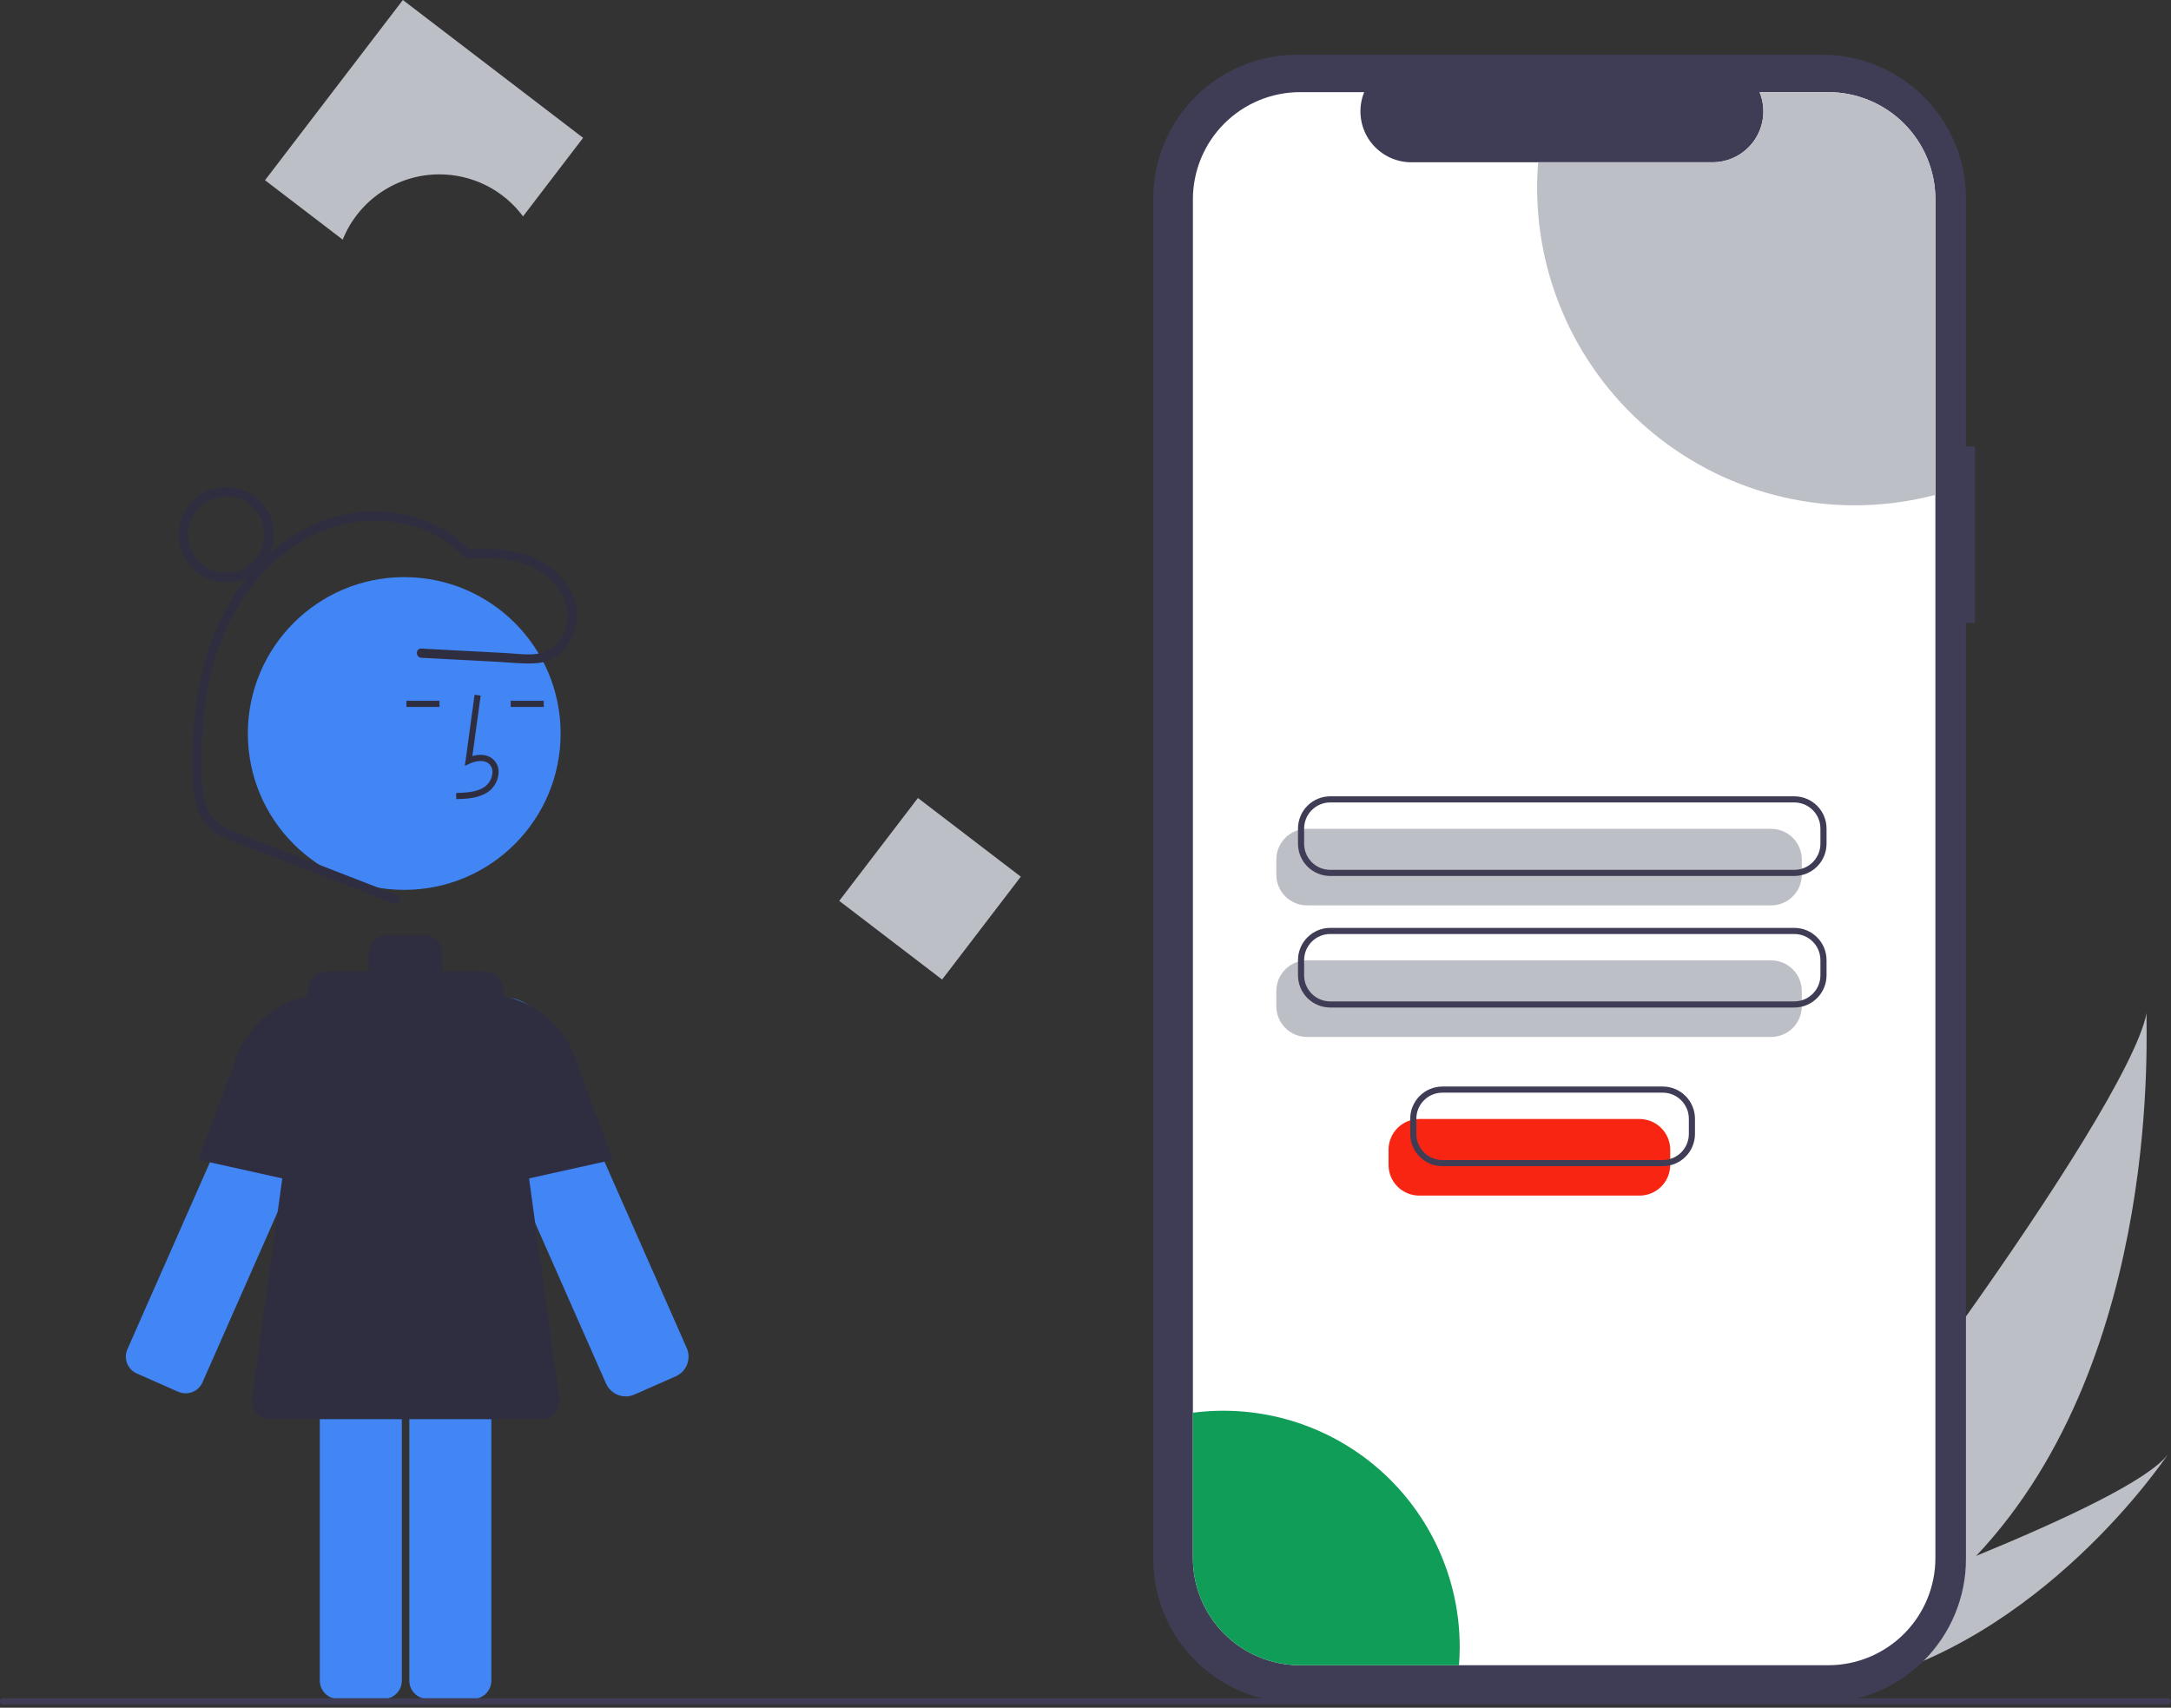 <svg width="300" height="236" viewBox="0 0 300 236" fill="none" xmlns="http://www.w3.org/2000/svg">
<rect x="0" y="0" width="300" height="236" fill="#333333" stroke="none"/>
<g clip-path="url(#clip0_3_85547)">
<path d="M273.079 215.021C267.328 221.178 260.738 226.494 253.504 230.813C253.338 230.915 253.169 231.011 253 231.11L241.289 220.744C241.412 220.63 241.548 220.502 241.695 220.361C250.421 212.075 293.741 154.141 296.628 140.033C296.429 141.208 299.233 187.3 273.079 215.021Z" fill="#BDBFC6"/>
<path d="M255.764 232.813C255.542 232.866 255.317 232.915 255.091 232.96L246.305 225.184C246.476 225.124 246.677 225.053 246.907 224.974C250.676 223.639 261.904 219.609 273.078 215.02C285.084 210.086 297.033 204.511 299.602 200.941C299.051 201.77 282.071 226.931 255.764 232.813Z" fill="#BDBFC6"/>
<path d="M272.916 61.687H271.665V27.41C271.665 24.804 271.152 22.224 270.155 19.818C269.158 17.411 267.696 15.224 265.854 13.382C264.012 11.539 261.825 10.078 259.418 9.081C257.011 8.084 254.431 7.571 251.826 7.571H179.206C176.601 7.571 174.021 8.084 171.614 9.081C169.207 10.078 167.02 11.539 165.178 13.382C163.336 15.224 161.874 17.411 160.877 19.818C159.88 22.224 159.367 24.804 159.367 27.409V215.456C159.367 218.061 159.88 220.641 160.877 223.047C161.874 225.454 163.336 227.641 165.178 229.484C167.02 231.326 169.207 232.787 171.614 233.784C174.021 234.781 176.6 235.294 179.206 235.294H251.826C254.431 235.294 257.011 234.781 259.418 233.784C261.825 232.787 264.012 231.326 265.854 229.484C267.696 227.641 269.158 225.454 270.155 223.047C271.152 220.641 271.665 218.061 271.665 215.456V86.085H272.916V61.687Z" fill="#3F3D56"/>
<path d="M267.442 27.546V215.318C267.442 217.264 267.059 219.19 266.314 220.988C265.569 222.785 264.478 224.418 263.102 225.794C261.726 227.169 260.092 228.26 258.295 229.004C256.497 229.748 254.57 230.131 252.625 230.13H179.655C177.709 230.131 175.783 229.747 173.986 229.003C172.189 228.259 170.556 227.168 169.18 225.792C167.805 224.417 166.714 222.784 165.97 220.987C165.225 219.19 164.842 217.263 164.842 215.318V27.546C164.842 25.601 165.225 23.674 165.97 21.877C166.714 20.08 167.805 18.447 169.18 17.072C170.556 15.696 172.189 14.605 173.986 13.861C175.783 13.117 177.709 12.733 179.655 12.734H188.51C188.075 13.802 187.91 14.962 188.028 16.109C188.147 17.257 188.545 18.358 189.189 19.316C189.833 20.273 190.702 21.058 191.72 21.601C192.738 22.143 193.874 22.428 195.028 22.428H236.631C237.785 22.43 238.922 22.146 239.941 21.604C240.96 21.062 241.831 20.277 242.475 19.319C243.119 18.361 243.517 17.259 243.635 16.111C243.753 14.962 243.586 13.802 243.149 12.734H252.625C254.57 12.733 256.497 13.116 258.295 13.86C260.092 14.604 261.726 15.695 263.102 17.07C264.478 18.446 265.569 20.079 266.314 21.876C267.059 23.674 267.442 25.6 267.442 27.546Z" fill="white"/>
<path d="M244.743 125.122H180.605C179.482 125.121 178.405 124.674 177.61 123.88C176.816 123.086 176.369 122.009 176.368 120.885V118.776C176.369 117.653 176.816 116.576 177.61 115.781C178.405 114.987 179.482 114.54 180.605 114.539H244.743C245.867 114.54 246.944 114.987 247.738 115.781C248.533 116.576 248.979 117.653 248.981 118.776V120.885C248.979 122.009 248.533 123.086 247.738 123.88C246.944 124.674 245.867 125.121 244.743 125.122Z" fill="#BDBFC6"/>
<path d="M244.743 143.303H180.605C179.482 143.302 178.405 142.855 177.61 142.061C176.816 141.267 176.369 140.19 176.368 139.066V136.957C176.369 135.834 176.816 134.757 177.61 133.962C178.405 133.168 179.482 132.721 180.605 132.72H244.743C245.867 132.721 246.944 133.168 247.738 133.962C248.533 134.757 248.979 135.834 248.981 136.957V139.066C248.979 140.19 248.533 141.267 247.738 142.061C246.944 142.855 245.867 143.302 244.743 143.303Z" fill="#BDBFC6"/>
<path d="M247.952 121.056H183.813C182.634 121.055 181.503 120.586 180.669 119.752C179.835 118.917 179.366 117.787 179.364 116.607V114.498C179.366 113.318 179.835 112.187 180.669 111.353C181.503 110.519 182.634 110.05 183.813 110.049H247.952C249.131 110.05 250.262 110.519 251.096 111.353C251.93 112.187 252.4 113.318 252.401 114.498V116.607C252.4 117.787 251.93 118.917 251.096 119.752C250.262 120.586 249.131 121.055 247.952 121.056ZM183.813 110.896C182.859 110.897 181.943 111.277 181.268 111.952C180.593 112.628 180.213 113.543 180.212 114.498V116.607C180.213 117.562 180.593 118.477 181.268 119.153C181.943 119.828 182.859 120.208 183.813 120.209H247.952C248.907 120.208 249.822 119.828 250.497 119.153C251.173 118.477 251.552 117.562 251.554 116.607V114.498C251.552 113.543 251.173 112.628 250.497 111.952C249.822 111.277 248.907 110.897 247.952 110.896H183.813Z" fill="#3F3D56"/>
<path d="M247.952 139.237H183.813C182.634 139.236 181.503 138.767 180.669 137.933C179.835 137.099 179.366 135.968 179.364 134.788V132.679C179.366 131.499 179.835 130.368 180.669 129.534C181.503 128.7 182.634 128.231 183.813 128.23H247.952C249.131 128.231 250.262 128.7 251.096 129.534C251.93 130.368 252.4 131.499 252.401 132.679V134.788C252.4 135.968 251.93 137.099 251.096 137.933C250.262 138.767 249.131 139.236 247.952 139.237ZM183.813 129.077C182.859 129.078 181.943 129.458 181.268 130.133C180.593 130.809 180.213 131.724 180.212 132.679V134.788C180.213 135.743 180.593 136.658 181.268 137.334C181.943 138.009 182.859 138.389 183.813 138.39H247.952C248.907 138.389 249.822 138.009 250.497 137.334C251.173 136.658 251.552 135.743 251.554 134.788V132.679C251.552 131.724 251.173 130.809 250.497 130.133C249.822 129.458 248.907 129.078 247.952 129.077H183.813Z" fill="#3F3D56"/>
<path d="M267.442 27.546V68.389C260.952 70.096 254.157 70.292 247.58 68.962C241.002 67.631 234.818 64.809 229.502 60.713C224.186 56.617 219.881 51.357 216.917 45.336C213.953 39.315 212.41 32.695 212.407 25.984C212.407 24.787 212.455 23.601 212.551 22.428H236.63C237.785 22.43 238.922 22.146 239.941 21.604C240.96 21.062 241.83 20.277 242.474 19.319C243.119 18.361 243.517 17.259 243.635 16.111C243.752 14.962 243.585 13.802 243.149 12.734H252.624C254.57 12.733 256.496 13.116 258.294 13.86C260.092 14.604 261.725 15.695 263.101 17.07C264.477 18.446 265.569 20.079 266.314 21.876C267.058 23.674 267.442 25.6 267.442 27.546Z" fill="#BDBFC6"/>
<path d="M201.712 227.58C201.712 228.441 201.68 229.291 201.611 230.13H179.655C177.709 230.131 175.783 229.748 173.986 229.003C172.189 228.259 170.556 227.168 169.18 225.792C167.805 224.417 166.714 222.784 165.97 220.987C165.225 219.19 164.842 217.263 164.842 215.318V195.234C169.445 194.635 174.122 195.024 178.562 196.375C183.002 197.727 187.103 200.008 190.592 203.069C194.081 206.13 196.877 209.899 198.794 214.126C200.712 218.352 201.707 222.939 201.712 227.58Z" fill="#0F9D58"/>
<path d="M24.628 192.338C25.245 192.61 25.944 192.625 26.573 192.382C27.201 192.138 27.707 191.655 27.98 191.039L47.759 146.211C48.212 145.185 48.35 144.048 48.157 142.944C47.963 141.839 47.446 140.817 46.672 140.006C45.897 139.195 44.9 138.632 43.805 138.389C42.711 138.145 41.569 138.231 40.523 138.636C39.315 139.098 38.304 139.963 37.663 141.086C37.561 141.263 37.468 141.446 37.385 141.634L17.606 186.461C17.471 186.767 17.398 187.096 17.39 187.43C17.383 187.764 17.441 188.096 17.562 188.407C17.682 188.718 17.863 189.003 18.094 189.244C18.324 189.486 18.6 189.679 18.906 189.814L24.628 192.338Z" fill="#4285F4"/>
<path d="M46.947 164.615L27.383 160.267L32.225 147.457C33.05 144.326 34.97 141.594 37.636 139.757C40.303 137.92 43.539 137.1 46.759 137.445L46.947 137.466L46.947 164.615Z" fill="#2F2E41"/>
<path d="M86.464 192.98C85.889 192.979 85.326 192.811 84.844 192.497C84.361 192.183 83.981 191.736 83.747 191.21L63.968 146.382C63.339 144.956 63.28 143.342 63.804 141.874C64.329 140.406 65.395 139.195 66.785 138.489C68.176 137.784 69.783 137.638 71.278 138.082C72.772 138.525 74.039 139.525 74.819 140.875C74.929 141.065 75.028 141.261 75.117 141.463L94.896 186.291C95.214 187.01 95.233 187.827 94.948 188.56C94.664 189.294 94.1 189.884 93.38 190.202L87.464 192.812L87.461 192.805C87.141 192.92 86.804 192.979 86.464 192.98Z" fill="#4285F4"/>
<path d="M59.104 177.586C58.43 177.587 57.784 177.855 57.307 178.331C56.83 178.808 56.562 179.454 56.562 180.128V232.253C56.562 232.927 56.83 233.573 57.307 234.05C57.784 234.526 58.43 234.795 59.104 234.795H65.358C66.032 234.795 66.678 234.526 67.155 234.05C67.632 233.573 67.9 232.927 67.9 232.253V180.128C67.9 179.454 67.632 178.808 67.155 178.331C66.678 177.855 66.032 177.587 65.358 177.586H59.104Z" fill="#4285F4"/>
<path d="M46.734 177.586C46.06 177.587 45.414 177.855 44.937 178.331C44.461 178.808 44.193 179.454 44.192 180.128V232.253C44.193 232.927 44.461 233.573 44.937 234.05C45.414 234.526 46.06 234.795 46.734 234.795H52.988C53.662 234.795 54.309 234.526 54.785 234.05C55.262 233.573 55.53 232.927 55.531 232.253V180.128C55.53 179.454 55.262 178.808 54.785 178.331C54.309 177.855 53.662 177.587 52.988 177.586H46.734Z" fill="#4285F4"/>
<path d="M55.859 122.976C67.794 122.976 77.469 113.301 77.469 101.366C77.469 89.431 67.794 79.756 55.859 79.756C43.924 79.756 34.249 89.431 34.249 101.366C34.249 113.301 43.924 122.976 55.859 122.976Z" fill="#4285F4"/>
<path d="M63.051 110.438C64.452 110.399 66.195 110.35 67.538 109.369C67.938 109.065 68.267 108.677 68.501 108.232C68.735 107.788 68.869 107.298 68.894 106.796C68.918 106.439 68.86 106.082 68.723 105.751C68.586 105.421 68.375 105.127 68.106 104.892C67.404 104.299 66.38 104.16 65.276 104.485L66.42 96.126L65.58 96.011L64.236 105.837L64.937 105.516C65.75 105.143 66.865 104.953 67.559 105.539C67.729 105.692 67.862 105.883 67.947 106.096C68.031 106.308 68.066 106.538 68.047 106.766C68.027 107.14 67.926 107.504 67.752 107.835C67.578 108.166 67.334 108.456 67.038 108.685C65.993 109.448 64.603 109.547 63.027 109.591L63.051 110.438Z" fill="#2F2E41"/>
<path d="M75.136 96.847H70.572V97.695H75.136V96.847Z" fill="#2F2E41"/>
<path d="M60.729 96.847H56.165V97.695H60.729V96.847Z" fill="#2F2E41"/>
<path d="M77.272 193.243L69.494 136.463C69.411 135.854 69.109 135.296 68.646 134.892C68.183 134.488 67.59 134.266 66.975 134.266H61.104C61.129 134.126 61.141 133.984 61.142 133.842V131.724C61.142 131.049 60.874 130.403 60.398 129.926C59.921 129.449 59.274 129.181 58.6 129.181H53.515C52.841 129.181 52.194 129.449 51.717 129.926C51.241 130.403 50.973 131.049 50.973 131.724V133.842C50.974 133.984 50.986 134.126 51.011 134.266H45.14C44.525 134.266 43.932 134.488 43.468 134.892C43.005 135.296 42.704 135.854 42.621 136.463L34.843 193.243C34.794 193.603 34.822 193.969 34.926 194.316C35.03 194.664 35.207 194.986 35.446 195.259C35.684 195.533 35.979 195.752 36.309 195.902C36.64 196.053 36.999 196.13 37.362 196.13H74.753C75.116 196.13 75.475 196.053 75.805 195.902C76.136 195.752 76.43 195.533 76.669 195.259C76.908 194.986 77.085 194.664 77.189 194.316C77.293 193.969 77.321 193.603 77.272 193.243Z" fill="#2F2E41"/>
<path d="M65.168 164.615V137.466L65.356 137.445C68.579 137.1 71.819 137.923 74.487 139.765C77.156 141.606 79.075 144.343 79.896 147.479L84.732 160.267L65.168 164.615Z" fill="#2F2E41"/>
<path d="M54.771 123.651L39.824 117.849C37.38 116.9 34.922 115.981 32.491 114.999C31.449 114.636 30.49 114.071 29.668 113.336C28.952 112.578 28.465 111.634 28.261 110.612C27.742 108.421 27.836 106.025 27.873 103.789C27.902 101.343 28.103 98.902 28.476 96.484C29.128 91.94 30.661 87.567 32.988 83.611C37.18 76.733 44.402 71.558 52.71 71.971C56.556 72.162 60.424 73.543 63.282 76.172C63.58 76.528 63.914 76.853 64.279 77.139C64.534 77.235 64.81 77.253 65.074 77.193C65.423 77.17 65.772 77.153 66.121 77.141C67.333 77.09 68.547 77.141 69.751 77.294C71.944 77.531 74.022 78.394 75.738 79.78C77.166 81.008 78.328 82.742 78.448 84.669C78.505 85.554 78.359 86.44 78.02 87.26C77.681 88.079 77.159 88.809 76.493 89.394C74.709 90.897 72.165 90.369 70.026 90.256L62.19 89.841L58.219 89.63C57.402 89.587 57.404 90.858 58.219 90.901L68.772 91.46C70.468 91.55 72.216 91.77 73.913 91.669C75.217 91.61 76.462 91.109 77.444 90.248C78.34 89.425 79.008 88.383 79.382 87.224C79.756 86.066 79.824 84.83 79.578 83.638C79.034 81.037 77.099 78.886 74.829 77.606C71.742 75.864 68.055 75.698 64.6 75.955L65.05 76.141C61.142 71.947 55.156 70.176 49.537 70.796C43.604 71.45 38.327 74.76 34.535 79.286C30.308 84.333 28.004 90.625 27.109 97.096C26.643 100.589 26.489 104.117 26.65 107.638C26.644 109.191 26.909 110.732 27.435 112.193C28.035 113.615 29.12 114.778 30.497 115.476C32.075 116.238 33.698 116.904 35.356 117.472L40.863 119.609L51.68 123.808L54.433 124.876C55.196 125.173 55.527 123.944 54.771 123.651Z" fill="#2F2E41"/>
<path d="M31.27 80.452C29.971 80.452 28.701 80.067 27.621 79.345C26.541 78.624 25.699 77.598 25.202 76.398C24.704 75.198 24.574 73.877 24.828 72.603C25.081 71.329 25.707 70.159 26.625 69.24C27.544 68.322 28.714 67.696 29.988 67.443C31.262 67.189 32.583 67.32 33.783 67.817C34.983 68.314 36.009 69.156 36.73 70.236C37.452 71.316 37.837 72.585 37.837 73.885C37.835 75.626 37.143 77.295 35.911 78.526C34.68 79.758 33.011 80.45 31.27 80.452ZM31.27 68.588C30.222 68.588 29.198 68.898 28.327 69.481C27.456 70.062 26.777 70.89 26.376 71.858C25.975 72.825 25.87 73.89 26.075 74.918C26.279 75.945 26.783 76.889 27.524 77.63C28.265 78.371 29.209 78.875 30.236 79.079C31.264 79.284 32.329 79.179 33.296 78.778C34.264 78.377 35.091 77.698 35.673 76.827C36.255 75.956 36.566 74.932 36.566 73.885C36.565 72.48 36.006 71.134 35.013 70.141C34.02 69.148 32.674 68.589 31.27 68.588Z" fill="#2F2E41"/>
<path d="M141.059 121.154L126.843 110.281L115.971 124.497L130.186 135.369L141.059 121.154Z" fill="#BDBFC6"/>
<path d="M60.718 24.096C62.964 24.095 65.18 24.619 67.187 25.627C69.194 26.635 70.937 28.099 72.276 29.902L80.577 19.049L55.671 0L36.622 24.906L47.357 33.117C48.431 30.452 50.277 28.17 52.658 26.563C55.039 24.955 57.846 24.097 60.718 24.096Z" fill="#BDBFC6"/>
<path d="M299.576 235.537H0.424C0.311 235.537 0.204 235.492 0.124 235.413C0.045 235.333 0 235.226 0 235.113C0 235.001 0.045 234.893 0.124 234.814C0.204 234.734 0.311 234.69 0.424 234.69H299.576C299.689 234.69 299.796 234.734 299.876 234.814C299.955 234.893 300 235.001 300 235.113C300 235.226 299.955 235.333 299.876 235.413C299.796 235.492 299.689 235.537 299.576 235.537Z" fill="#3F3D56"/>
<path d="M226.562 165.227H196.112C194.989 165.226 193.912 164.779 193.117 163.985C192.323 163.191 191.876 162.114 191.875 160.99V158.881C191.876 157.758 192.323 156.681 193.117 155.886C193.912 155.092 194.989 154.645 196.112 154.644H226.562C227.686 154.645 228.763 155.092 229.557 155.886C230.351 156.681 230.798 157.758 230.8 158.881V160.99C230.798 162.114 230.351 163.191 229.557 163.985C228.763 164.779 227.686 165.226 226.562 165.227Z" fill="#F92513"/>
<path d="M229.771 161.161H199.321C198.141 161.16 197.01 160.691 196.176 159.857C195.342 159.023 194.873 157.892 194.872 156.712V154.603C194.873 153.424 195.342 152.293 196.176 151.459C197.01 150.625 198.141 150.155 199.321 150.154H229.771C230.95 150.155 232.081 150.625 232.915 151.459C233.749 152.293 234.219 153.424 234.22 154.603V156.712C234.219 157.892 233.749 159.023 232.915 159.857C232.081 160.691 230.95 161.16 229.771 161.161ZM199.321 151.002C198.366 151.003 197.45 151.382 196.775 152.058C196.1 152.733 195.72 153.648 195.719 154.603V156.712C195.72 157.667 196.1 158.583 196.775 159.258C197.45 159.933 198.366 160.313 199.321 160.314H229.771C230.726 160.313 231.641 159.933 232.316 159.258C232.992 158.583 233.371 157.667 233.373 156.712V154.603C233.371 153.648 232.992 152.733 232.316 152.058C231.641 151.382 230.726 151.003 229.771 151.002H199.321Z" fill="#3F3D56"/>
</g>
<defs>
<clipPath id="clip0_3_85547">
<rect width="300" height="235.537" fill="white"/>
</clipPath>
</defs>
</svg>
